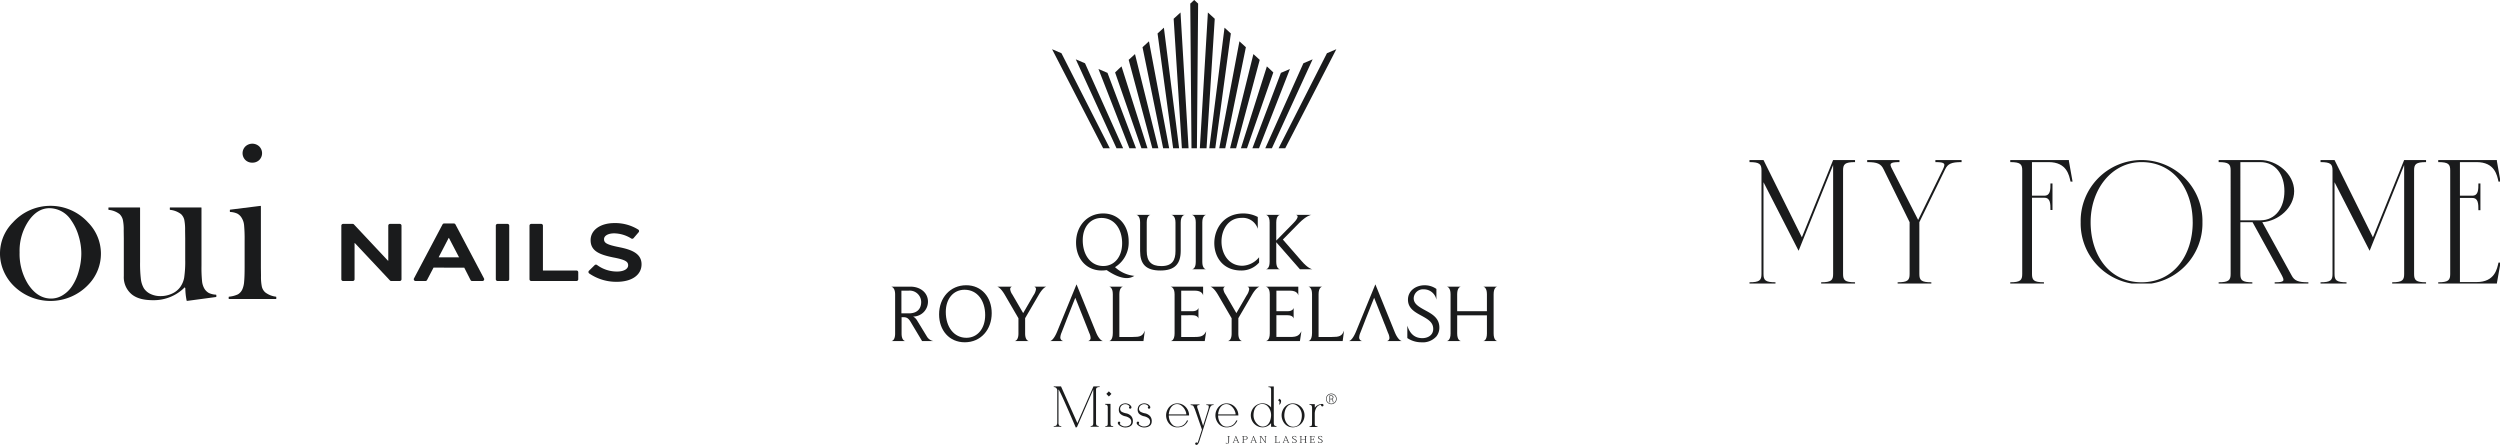 <svg xmlns="http://www.w3.org/2000/svg" xmlns:xlink="http://www.w3.org/1999/xlink" width="687.34" height="122.317" viewBox="0 0 687.34 122.317"><defs><clipPath id="a"><rect width="77.771" height="16.077" fill="#1a1b1c"/></clipPath><clipPath id="b"><rect width="206.34" height="33.946" fill="#1a1b1c"/></clipPath></defs><g transform="translate(-370 -6586)"><g transform="translate(-151 5925.467)"><g transform="translate(810.714 766.774)"><g transform="translate(0 0)" clip-path="url(#a)"><path d="M2.069,10.9l-.276-.023a.557.557,0,0,1-.294-.126,1.268,1.268,0,0,1-.2-.826V.856C1.48.819,3.055,4.3,6.06,11.311l.328-.134L10.87.837v9.239l-.031.323a.645.645,0,0,1-.162.34.432.432,0,0,1-.244.113l-.3.064v.175h2.225V10.9l-.292-.065a.858.858,0,0,1-.263-.114.544.544,0,0,1-.145-.333c-.022-.148-.033-.241-.033-.265V.769a.664.664,0,0,1,.252-.444,1.443,1.443,0,0,1,.75-.151V0H10.914L6.492,10.076,2,0H0V.174A1.236,1.236,0,0,1,.332.223a.7.7,0,0,1,.325.2.945.945,0,0,1,.307.6V9.927a1.217,1.217,0,0,1-.273.826A1.119,1.119,0,0,1,0,10.9v.189H2.069Z" transform="translate(0 0)" fill="#1a1b1c"/><path d="M19.189,6.687a.691.691,0,0,1,.164.345c.005.032.01.076.014.131a.782.782,0,0,1,.014.188v4.322l-.02.358a.4.4,0,0,1-.135.3,1.01,1.01,0,0,1-.532.128v.188h2.176v-.188l-.329-.031a.437.437,0,0,1-.283-.14.694.694,0,0,1-.1-.26l-.026-.27V6.333H18.65v.174l.292.07a.476.476,0,0,1,.247.111" transform="translate(-4.528 -1.538)" fill="#1a1b1c"/><path d="M20.49,2.487l-.7-.7-.7.7.7.72Z" transform="translate(-4.636 -0.434)" fill="#1a1b1c"/><path d="M23.27,11.675a1.219,1.219,0,0,0,.569.623,2.532,2.532,0,0,0,1.414.478,3.2,3.2,0,0,0,.876-.1,2.175,2.175,0,0,0,.676-.315,1.315,1.315,0,0,0,.445-.532,1.724,1.724,0,0,0,.152-.8,2.057,2.057,0,0,0-.112-.736,2.117,2.117,0,0,0-.339-.616,2.523,2.523,0,0,0-1.436-.788,4.086,4.086,0,0,1-1.284-.474,1.107,1.107,0,0,1-.338-.7,1.207,1.207,0,0,1,.365-.9,1.354,1.354,0,0,1,.466-.317,1.453,1.453,0,0,1,.605-.117,1.415,1.415,0,0,1,1.037.435l.129.14,0,.03a.238.238,0,0,0-.012.024.087.087,0,0,1-.031.026.177.177,0,0,0-.1.136l-.023.175A.455.455,0,0,0,26.4,7.5a.4.4,0,0,0,.126.1l.181.022a.351.351,0,0,0,.14-.053l.023-.026a.213.213,0,0,0,.109-.126l.031-.139L27,7.193l-.005-.067a.729.729,0,0,0-.163-.3,1.6,1.6,0,0,0-.5-.426,2.353,2.353,0,0,0-.792-.239,2.112,2.112,0,0,0-1.493.45,1.33,1.33,0,0,0-.375.552,1.862,1.862,0,0,0-.133.766,1.576,1.576,0,0,0,.107.632,1.47,1.47,0,0,0,.326.489,2.857,2.857,0,0,0,1.328.657,2.853,2.853,0,0,1,1.255.575,1.284,1.284,0,0,1,.294.406.981.981,0,0,1,.105.476,1.174,1.174,0,0,1-.454,1,2.123,2.123,0,0,1-1.319.347h-.027a1.008,1.008,0,0,1-.276-.032,1.544,1.544,0,0,1-.3-.1,2.243,2.243,0,0,1-.522-.307l-.185-.151-.074-.072-.011-.036a.085.085,0,0,1,.042-.052.353.353,0,0,0,.081-.13.721.721,0,0,0,.02-.188.825.825,0,0,0-.07-.15.22.22,0,0,0-.142-.1l-.171-.019a.322.322,0,0,0-.14.064l-.017.021a.211.211,0,0,0-.109.137l-.019.139.005.089Z" transform="translate(-5.646 -1.496)" fill="#1a1b1c"/><path d="M30.111,11.675a1.278,1.278,0,0,0,.572.623,2.546,2.546,0,0,0,1.415.478,3.312,3.312,0,0,0,.882-.1,2.181,2.181,0,0,0,.667-.315,1.205,1.205,0,0,0,.449-.532,1.827,1.827,0,0,0,.151-.8,2.09,2.09,0,0,0-.114-.736,2.005,2.005,0,0,0-.341-.616,2.54,2.54,0,0,0-1.426-.788,3.84,3.84,0,0,1-1.279-.474,1.1,1.1,0,0,1-.348-.7,1.2,1.2,0,0,1,.36-.9,1.65,1.65,0,0,1,.463-.317,1.51,1.51,0,0,1,.607-.117,1.408,1.408,0,0,1,1.037.435l.13.14.005.03c0,.005-.009.015-.016.024a.076.076,0,0,1-.02.026.2.2,0,0,0-.111.136l-.012.175a.257.257,0,0,0,.064.157.477.477,0,0,0,.121.1l.186.022a.624.624,0,0,0,.142-.053l.026-.026a.259.259,0,0,0,.1-.126l.031-.139,0-.089-.009-.067a.971.971,0,0,0-.161-.3,1.672,1.672,0,0,0-.507-.426,2.22,2.22,0,0,0-.78-.239,2.107,2.107,0,0,0-1.5.45,1.392,1.392,0,0,0-.383.552,1.953,1.953,0,0,0-.133.766,1.465,1.465,0,0,0,.117.632,1.3,1.3,0,0,0,.316.489,2.966,2.966,0,0,0,1.33.657,2.981,2.981,0,0,1,1.265.575,1.58,1.58,0,0,1,.291.406,1.091,1.091,0,0,1,.1.476,1.177,1.177,0,0,1-.451,1,2.14,2.14,0,0,1-1.323.347h-.024a1.188,1.188,0,0,1-.283-.032,2.2,2.2,0,0,1-.3-.1,2.68,2.68,0,0,1-.516-.307l-.19-.151-.055-.072-.019-.036c.019-.029.024-.045.031-.052a.469.469,0,0,0,.092-.13.946.946,0,0,0,.019-.188.6.6,0,0,0-.076-.15.225.225,0,0,0-.143-.1l-.171-.019a.369.369,0,0,0-.14.064l-.015.021a.259.259,0,0,0-.111.137l-.02.139.008.089Z" transform="translate(-7.307 -1.496)" fill="#1a1b1c"/><path d="M41.674,11.774a2.922,2.922,0,0,0,2.188.979h.2a4.056,4.056,0,0,0,1.49-.366,3.259,3.259,0,0,0,1.3-1.54h-.325a2.726,2.726,0,0,1-.989,1.258,3.121,3.121,0,0,1-.759.339,2.856,2.856,0,0,1-.819.123,1.97,1.97,0,0,1-1.248-.4,3.107,3.107,0,0,1-.862-1.136,3.878,3.878,0,0,1-.315-1.513V9.488h5.576V9.452a3.221,3.221,0,0,0-.442-1.642A3.316,3.316,0,0,0,45.494,6.6a3.124,3.124,0,0,0-1.632-.441A2.828,2.828,0,0,0,42.3,6.62a3.06,3.06,0,0,0-1.1,1.222,3.362,3.362,0,0,0-.408,1.617,3.411,3.411,0,0,0,.232,1.238,3.47,3.47,0,0,0,.648,1.078M41.6,8.632c.045-.176.086-.378.161-.6a2.794,2.794,0,0,1,.776-1.2,1.9,1.9,0,0,1,1.343-.478,1.957,1.957,0,0,1,1.134.426,3.3,3.3,0,0,1,.963,1.155,3.421,3.421,0,0,1,.275.641,2.23,2.23,0,0,1,.095.613H41.539a2.392,2.392,0,0,1,.061-.551" transform="translate(-9.904 -1.496)" fill="#1a1b1c"/><path d="M54.456,8.217l.135-.5a2.27,2.27,0,0,0,.089-.611.347.347,0,0,0-.045-.217.507.507,0,0,0-.294-.149l-.326-.03V6.534h2.005v.175a.985.985,0,0,0-.66.179A1.558,1.558,0,0,0,55,7.517a2.039,2.039,0,0,0-.126.354c-.042.114-.076.23-.114.345l-.735,2.333L54,10.635,53.286,12.9l-1.106,3.46a2.806,2.806,0,0,1-.083.27c-.03.087-.073.184-.109.288l-.051.112-.109.218a.42.42,0,0,1-.111.151.862.862,0,0,1-.209.23l-.045.014-.093.02h-.14a.566.566,0,0,1-.155-.086l-.011-.014a.32.32,0,0,1-.092-.125.359.359,0,0,1-.012-.188.3.3,0,0,1,.09-.154.166.166,0,0,1,.117-.078A.482.482,0,0,1,51.348,17a.237.237,0,0,1,.159.07.05.05,0,0,0,.051.031l.047-.014.08-.124,1.125-3.523L50.885,7.912l-.249-.557a1.322,1.322,0,0,0-.27-.467.865.865,0,0,0-.3-.114L49.7,6.709V6.534h2.434v.175c-.323,0-.515.057-.6.179a.424.424,0,0,0-.04.172,1.361,1.361,0,0,0,.021.254,1.176,1.176,0,0,0,.081.316l.178.5,1.346,4.291.6-1.873Z" transform="translate(-12.066 -1.587)" fill="#1a1b1c"/><path d="M59.566,11.774a2.978,2.978,0,0,0,.982.717,2.847,2.847,0,0,0,1.212.262h.2a4.006,4.006,0,0,0,1.484-.366,3.231,3.231,0,0,0,1.31-1.54h-.326a2.761,2.761,0,0,1-.989,1.258,3.031,3.031,0,0,1-.769.339,2.762,2.762,0,0,1-.814.123,1.967,1.967,0,0,1-1.246-.4,3.012,3.012,0,0,1-.862-1.136,3.918,3.918,0,0,1-.313-1.513V9.488h5.571V9.452a3.245,3.245,0,0,0-.437-1.642A3.318,3.318,0,0,0,63.4,6.6a3.162,3.162,0,0,0-1.637-.441,2.853,2.853,0,0,0-1.566.459,3.126,3.126,0,0,0-1.1,1.222,3.458,3.458,0,0,0-.17,2.855,3.592,3.592,0,0,0,.643,1.078m-.074-3.142c.048-.176.1-.378.163-.6a2.8,2.8,0,0,1,.783-1.2,1.9,1.9,0,0,1,1.341-.478,1.937,1.937,0,0,1,1.124.426,3.329,3.329,0,0,1,.973,1.155,4.688,4.688,0,0,1,.271.641,1.976,1.976,0,0,1,.094.613h-4.8a2.726,2.726,0,0,1,.054-.551" transform="translate(-14.249 -1.496)" fill="#1a1b1c"/><path d="M73.161,10.8a3.081,3.081,0,0,0,1.631.451,2.8,2.8,0,0,0,1.549-.462,3.6,3.6,0,0,0,.783-.7V11.1h1.488V10.93l-.306-.063a.468.468,0,0,1-.24-.114.637.637,0,0,1-.156-.295,1.323,1.323,0,0,1-.036-.233c0-.051-.008-.1-.008-.138V.021H76.383V.2l.32.042a.438.438,0,0,1,.29.131.523.523,0,0,1,.1.27l.033.262V5.813l-.132-.168a3.285,3.285,0,0,0-1.008-.725,2.675,2.675,0,0,0-1.193-.266,3.086,3.086,0,0,0-1.627.451A3.225,3.225,0,0,0,71.98,6.32,3.31,3.31,0,0,0,73.161,10.8m-.64-4.342A2.486,2.486,0,0,1,73.3,5.287a2.183,2.183,0,0,1,1.474-.456,1.912,1.912,0,0,1,1.172.419A2.991,2.991,0,0,1,76.8,6.379a3.719,3.719,0,0,1,.323,1.509,4.754,4.754,0,0,1-.251,1.486,2.745,2.745,0,0,1-.764,1.2,1.957,1.957,0,0,1-1.34.475,1.979,1.979,0,0,1-1.131-.426,3.4,3.4,0,0,1-1.345-2.7,4.863,4.863,0,0,1,.226-1.476" transform="translate(-17.369 -0.005)" fill="#1a1b1c"/><path d="M81.716,6.107l.1-.019a.864.864,0,0,0,.339-.4,1.659,1.659,0,0,0,.123-.594.71.71,0,0,0-.04-.233l-.394-.4-.4.4.4.406a2.022,2.022,0,0,1-.126.843" transform="translate(-19.772 -1.084)" fill="#1a1b1c"/><path d="M83.6,11.767a2.994,2.994,0,0,0,.987.722,2.931,2.931,0,0,0,1.2.254,3.081,3.081,0,0,0,1.63-.449,3.133,3.133,0,0,0,1.193-1.215,3.331,3.331,0,0,0,.427-1.629,3.25,3.25,0,0,0-.435-1.639A3.2,3.2,0,0,0,87.435,6.6a3.167,3.167,0,0,0-1.642-.441,2.773,2.773,0,0,0-1.543.458,3.125,3.125,0,0,0-1.118,1.22,3.372,3.372,0,0,0-.4,1.611,3.472,3.472,0,0,0,.233,1.243,3.548,3.548,0,0,0,.638,1.075m.109-3.735a2.864,2.864,0,0,1,.769-1.206,1.955,1.955,0,0,1,1.343-.478,1.926,1.926,0,0,1,1.124.431,3.2,3.2,0,0,1,.978,1.151,3.333,3.333,0,0,1,.369,1.54,4.545,4.545,0,0,1-.227,1.47,2.411,2.411,0,0,1-.772,1.174,2.17,2.17,0,0,1-1.471.459,1.845,1.845,0,0,1-1.165-.422,2.782,2.782,0,0,1-.857-1.13,3.6,3.6,0,0,1-.326-1.507,4.868,4.868,0,0,1,.235-1.482" transform="translate(-20.085 -1.496)" fill="#1a1b1c"/><path d="M93.359,6.75a.663.663,0,0,1,.163.351c0,.03.011.073.022.128a1.122,1.122,0,0,1,.012.187l-.012,4.312-.03.353a.392.392,0,0,1-.131.3.908.908,0,0,1-.529.127V12.7h2.18v-.192l-.335-.03a.442.442,0,0,1-.283-.137.592.592,0,0,1-.1-.264l-.02-.263,0-2.594a3.325,3.325,0,0,1,.339-1.617,1.9,1.9,0,0,1,.859-.873,2.026,2.026,0,0,1,.541-.151,1.184,1.184,0,0,0,.005.161.363.363,0,0,0,.117.22.3.3,0,0,0,.147.068.322.322,0,0,0,.166-.01.3.3,0,0,0,.148-.092.55.55,0,0,0,.076-.148s0-.063,0-.08,0-.073,0-.073L96.686,6.6a.362.362,0,0,0-.1-.149.812.812,0,0,0-.089-.055.45.45,0,0,0-.1-.03s-.033-.005-.05-.006a2.056,2.056,0,0,0-.393.04,2.953,2.953,0,0,0-1.3.607,2.383,2.383,0,0,0-.348.4v-1H92.82v.171l.3.071a.429.429,0,0,1,.24.107" transform="translate(-22.534 -1.544)" fill="#1a1b1c"/><path d="M63.356,19.5c0,.2-.011.622-.516.622-.233,0-.41-.087-.41-.182,0-.043.039-.067.092-.067s.073.017.128.084a.268.268,0,0,0,.2.077c.28,0,.311-.245.311-.488V18.3c0-.183-.017-.2-.271-.2v-.067h.7V18.1c-.216,0-.232.017-.232.2Z" transform="translate(-15.156 -4.379)" fill="#1a1b1c"/><path d="M66.235,19.271h-.8l-.126.341a.486.486,0,0,0-.027.121c0,.059.046.066.164.066v.073h-.473V19.8c.119,0,.151-.023.2-.136l.626-1.677h.086l.689,1.642c.058.148.108.171.2.171v.073h-.538V19.8c.129,0,.171-.014.171-.066a.678.678,0,0,0-.027-.1Zm-.043-.092-.376-.923H65.81l-.344.923Z" transform="translate(-15.774 -4.367)" fill="#1a1b1c"/><path d="M68.36,19.81c.214,0,.233-.007.233-.193V18.294c0-.178-.019-.192-.233-.192v-.067h.706a1.048,1.048,0,0,1,.622.124.443.443,0,0,1,.2.369.436.436,0,0,1-.186.373,1.083,1.083,0,0,1-.652.141h-.263v.575c0,.186.017.193.279.193v.073h-.7Zm.686-.859c.311,0,.632-.059.632-.429a.383.383,0,0,0-.147-.3.843.843,0,0,0-.492-.1h-.182c-.066,0-.074.02-.074.152v.674Z" transform="translate(-16.596 -4.379)" fill="#1a1b1c"/><path d="M72.647,19.271h-.81l-.113.341a.457.457,0,0,0-.038.121c0,.059.048.066.17.066v.073h-.474V19.8c.123,0,.145-.023.2-.136l.625-1.677h.081l.693,1.642c.064.148.108.171.213.171v.073h-.535V19.8c.115,0,.164-.014.164-.066a.285.285,0,0,0-.027-.1Zm-.05-.092-.373-.923h-.008l-.339.923Z" transform="translate(-17.33 -4.367)" fill="#1a1b1c"/><path d="M75.2,18.036,76.3,19.675h0v-1.38c0-.177-.016-.191-.239-.191v-.067h.588V18.1c-.209,0-.22.014-.22.191V19.9h-.152l-1.168-1.7h-.007v1.415c0,.188.015.194.225.194v.073h-.581v-.073c.216,0,.232-.006.232-.194V18.294c0-.182-.016-.191-.239-.191v-.067Z" transform="translate(-18.147 -4.379)" fill="#1a1b1c"/><path d="M81.688,19.485l-.1.4H80.218v-.073c.217,0,.232-.007.232-.194V18.294c0-.177-.015-.191-.232-.191v-.067h.664V18.1c-.225,0-.233.014-.233.191v1.374c0,.106.017.12.093.12h.56c.169,0,.195-.017.288-.3Z" transform="translate(-19.475 -4.379)" fill="#1a1b1c"/><path d="M84.377,19.271h-.808l-.11.341a.6.6,0,0,0-.032.121c0,.059.047.066.167.066v.073h-.479V19.8c.111,0,.149-.023.2-.136l.621-1.677h.092l.685,1.642c.071.148.107.171.22.171v.073h-.544V19.8c.123,0,.159-.014.159-.066a.266.266,0,0,0-.024-.1Zm-.035-.092-.392-.923h-.009l-.328.923Z" transform="translate(-20.178 -4.367)" fill="#1a1b1c"/><path d="M86.6,19.43a.455.455,0,0,0,.524.384c.256,0,.468-.136.468-.373a.354.354,0,0,0-.086-.235,1.6,1.6,0,0,0-.4-.248c-.334-.17-.557-.284-.557-.554,0-.181.158-.417.629-.417a1.365,1.365,0,0,1,.451.064c.011.1.055.246.072.36l-.1.015c-.051-.264-.123-.349-.435-.349-.2,0-.425.1-.425.306,0,.186.121.26.441.423a2.154,2.154,0,0,1,.494.3.53.53,0,0,1,.112.31c0,.285-.244.5-.688.5a1.987,1.987,0,0,1-.508-.078c-.033-.161-.053-.275-.08-.382Z" transform="translate(-21.001 -4.367)" fill="#1a1b1c"/><path d="M91.239,18.1c-.218,0-.226.014-.226.192v1.323c0,.186.008.193.226.193v.073H90.6V19.81c.194,0,.207-.007.207-.193v-.653H89.719v.653c0,.186.016.193.218.193v.073h-.645V19.81c.226,0,.248-.007.248-.193V18.294c0-.178-.021-.192-.248-.192v-.067h.645V18.1c-.2,0-.218.014-.218.192v.576H90.8v-.576c0-.178-.014-.192-.207-.192v-.067h.641Z" transform="translate(-21.678 -4.379)" fill="#1a1b1c"/><path d="M94.291,19.884H92.929v-.073c.217,0,.229-.007.229-.194V18.294c0-.177-.013-.192-.229-.192v-.067h1.277l.1.383h-.1c-.076-.287-.1-.294-.277-.294h-.461c-.09,0-.1.016-.1.121v.624H93.8c.131,0,.152-.017.152-.249h.093v.606h-.093c0-.245-.021-.263-.152-.263h-.438v.713c0,.1.021.111.078.111h.572c.176,0,.207-.014.285-.3h.1Z" transform="translate(-22.561 -4.379)" fill="#1a1b1c"/><path d="M95.995,19.43a.446.446,0,0,0,.515.384c.253,0,.472-.136.472-.373a.377.377,0,0,0-.077-.235,1.769,1.769,0,0,0-.4-.248c-.329-.17-.55-.284-.55-.554,0-.181.155-.417.635-.417a1.4,1.4,0,0,1,.447.064c.017.1.031.246.058.36l-.1.015c-.062-.264-.111-.349-.429-.349-.211,0-.423.1-.423.306,0,.186.119.26.444.423a1.919,1.919,0,0,1,.475.3.47.47,0,0,1,.129.31c0,.285-.267.5-.7.5a1.949,1.949,0,0,1-.505-.078,2.145,2.145,0,0,0-.1-.382Z" transform="translate(-23.279 -4.367)" fill="#1a1b1c"/><path d="M101.11,4.658a.512.512,0,0,0-.27-.4.5.5,0,0,0,.348-.493.486.486,0,0,0-.136-.345.7.7,0,0,0-.516-.163,2.048,2.048,0,0,0-.41.042l-.012,0V5.183h.163V4.321h.278c.235.01.349.12.407.393a2.565,2.565,0,0,0,.121.461l0,.008h.173l-.012-.022a2.412,2.412,0,0,1-.139-.5m-.086-.869c0,.24-.182.4-.463.4h-.283V3.421a1.182,1.182,0,0,1,.255-.023c.224,0,.491.067.491.391" transform="translate(-24.305 -0.791)" fill="#1a1b1c"/><path d="M100.312,2.6a1.458,1.458,0,1,0,1.458,1.458A1.46,1.46,0,0,0,100.312,2.6m0,2.767a1.308,1.308,0,1,1,1.308-1.308,1.31,1.31,0,0,1-1.308,1.308" transform="translate(-23.999 -0.632)" fill="#1a1b1c"/></g></g><g transform="translate(766 660.533)"><path d="M74.784,84.951a3.732,3.732,0,0,1-2.112.628c-1.909,0-4.044-1.19-5.5-2.2a8.885,8.885,0,0,1-1.37.113c-4.246,0-7.054-3.28-7.054-7.684,0-4.537,3.054-8,7.458-8,4.224,0,7.01,3.28,7.01,7.684A7.943,7.943,0,0,1,69.46,82.57a9.105,9.105,0,0,0,5.168,2.381ZM65.753,69.045c-3.054,0-5.166,2.449-5.166,6.111,0,4.134,2.246,7.1,5.66,7.1,3.056,0,5.168-2.539,5.168-6.245,0-4-2.18-6.965-5.662-6.965" transform="translate(-7.901 -9.121)" fill="#1a1b1c"/><path d="M87.512,68.251h3.707c-.2.023-1.123.225-1.123,2.112v7.751c0,3.573-1.573,5.437-5.594,5.437-3.977,0-5.572-1.775-5.572-5.347V70.318c0-1.819-.876-2.044-1.055-2.067h3.909c-.135.023-1.033.2-1.033,2.044v7.863c0,2.876,1.213,4.179,4.02,4.179,3.079,0,3.887-1.708,3.887-4.134V70.363c0-1.819-.921-2.067-1.146-2.112" transform="translate(-10.474 -9.18)" fill="#1a1b1c"/><path d="M99.439,83.213H95.6c.179-.023,1.01-.225,1.01-2.022V70.3c0-1.775-.876-2-1.055-2.044h3.886c-.134.023-1.033.224-1.033,2.044v10.9c0,1.752.831,2,1.033,2.022" transform="translate(-12.852 -9.18)" fill="#1a1b1c"/><path d="M110.033,83.491c-4.988,0-7.369-3.707-7.369-7.526,0-4.021,2.65-8.155,7.931-8.155a8.555,8.555,0,0,1,4.021.966v3.257a4.311,4.311,0,0,0-4.449-3.009c-3.662,0-5.526,3.235-5.526,6.492,0,3.325,1.91,6.672,5.751,6.672a6.21,6.21,0,0,0,4.584-2.336v1.46a6.432,6.432,0,0,1-4.943,2.179" transform="translate(-13.808 -9.121)" fill="#1a1b1c"/><path d="M131.827,83.213h-3.415L121.9,75.777v5.37c0,1.819.831,2.044,1.033,2.067h-3.864c.179-.023,1.012-.225,1.012-2.067V70.34c0-1.843-.855-2.067-1.034-2.089h3.886c-.134.023-1.033.2-1.033,2.089v4.987l4.784-4.875c.833-.853,1.1-1.415,1.1-1.729,0-.36-.359-.449-.472-.472h4.246c-.179.023-1.393.247-3.393,2.268l-4.448,4.516,5.123,5.885c1.708,1.977,2.784,2.269,2.988,2.292" transform="translate(-16.012 -9.18)" fill="#1a1b1c"/><path d="M8.515,106.017,5.37,100.76c-.607-1.034-1.123-1.3-1.933-1.3H2.876v4.494c0,1.819.831,2.044,1.033,2.067H.068c.18-.023,1.033-.2,1.033-2.067V93.187C1.1,91.324.18,91.1,0,91.054H5.257c2.943,0,4.875,1.8,4.875,4.111a4.085,4.085,0,0,1-4.089,4.111,2.976,2.976,0,0,1,1.168,1.191l2.606,4.27a2.6,2.6,0,0,0,1.8,1.28ZM4.875,92.155H2.83V98.4H4.875c2.494,0,3.392-1.46,3.392-3.122a3.157,3.157,0,0,0-3.392-3.124" transform="translate(0 -12.247)" fill="#1a1b1c"/><path d="M22.292,106.294c-4.246,0-7.054-3.28-7.054-7.684,0-4.537,3.054-8,7.458-8,4.224,0,7.01,3.28,7.01,7.684,0,4.471-2.943,8-7.414,8m-.045-14.446c-3.054,0-5.166,2.449-5.166,6.111,0,4.134,2.246,7.1,5.66,7.1,3.056,0,5.168-2.539,5.168-6.245,0-4-2.18-6.965-5.662-6.965" transform="translate(-2.049 -12.188)" fill="#1a1b1c"/><path d="M43.822,91.054h3.414c-.134.023-.943.248-2.111,2.246l-3.752,6.425v4.2c0,1.82.831,2.067,1.033,2.089H38.5c.179-.022,1.034-.224,1.034-2.089V99.748l-3.775-6.492c-1.145-1.932-1.953-2.179-2.089-2.2H37.8a.68.68,0,0,0-.539.719,3.315,3.315,0,0,0,.608,1.459l2.965,5.1,2.809-4.853a4.087,4.087,0,0,0,.717-1.707.664.664,0,0,0-.538-.719" transform="translate(-4.528 -12.247)" fill="#1a1b1c"/><path d="M78.688,106.016H69.275c.157-.022.989-.248.989-2.246V93.143c0-1.843-.855-2.067-1.034-2.089h3.864c-.178.023-1.033.247-1.033,2.089v11.749h3.662c1.955,0,2.764-.179,3.347-1.753Z" transform="translate(-9.311 -12.247)" fill="#1a1b1c"/><path d="M98.161,106.016H88.814c.181-.022,1.057-.225,1.057-2.134V93.166c0-1.865-.943-2.089-1.146-2.112h8.986V93.48c-.045-.248-.27-1.326-2.359-1.326H91.69v5.661h3.056c1.438,0,1.64-.763,1.684-.921v2.944c-.022-.113-.2-.921-1.663-.921H91.69v5.975h3.774c1.82,0,2.471-.338,3.1-1.572Z" transform="translate(-11.934 -12.247)" fill="#1a1b1c"/><path d="M111.547,91.054h3.414c-.134.023-.943.248-2.111,2.246L109.1,99.725v4.2c0,1.82.831,2.067,1.033,2.089h-3.909c.179-.022,1.034-.224,1.034-2.089V99.748l-3.775-6.492c-1.145-1.932-1.953-2.179-2.089-2.2h4.134a.68.68,0,0,0-.539.719,3.315,3.315,0,0,0,.608,1.459l2.965,5.1,2.809-4.853a4.087,4.087,0,0,0,.717-1.707.664.664,0,0,0-.538-.719" transform="translate(-13.637 -12.247)" fill="#1a1b1c"/><path d="M128.4,106.016h-9.347c.181-.022,1.057-.225,1.057-2.134V93.166c0-1.865-.943-2.089-1.146-2.112h8.986V93.48c-.045-.248-.27-1.326-2.359-1.326h-3.662v5.661h3.056c1.438,0,1.64-.763,1.684-.921v2.944c-.022-.113-.2-.921-1.663-.921h-3.078v5.975h3.775c1.819,0,2.47-.338,3.1-1.572Z" transform="translate(-16.001 -12.247)" fill="#1a1b1c"/><path d="M141.974,106.016h-9.413c.157-.022.989-.248.989-2.246V93.143c0-1.843-.855-2.067-1.034-2.089h3.864c-.179.023-1.033.247-1.033,2.089v11.749h3.662c1.955,0,2.764-.179,3.347-1.753Z" transform="translate(-17.823 -12.247)" fill="#1a1b1c"/><path d="M171.953,104.7a5.005,5.005,0,0,1-4.112,1.6,6.891,6.891,0,0,1-3.863-1.168v-3.414c.785,2.493,2.268,3.437,4.134,3.437,1.5,0,2.987-.809,2.987-2.516,0-1.865-1.369-2.652-3.572-3.842-1.707-.944-3.37-1.977-3.37-4.224,0-2.449,2.157-3.954,4.584-3.954a5.542,5.542,0,0,1,3.235,1.011V94.59a3.511,3.511,0,0,0-3.5-2.854,2.547,2.547,0,0,0-2.741,2.448c0,1.528,1.3,2.314,3.347,3.416,1.819.988,3.707,2.089,3.707,4.649a3.892,3.892,0,0,1-.831,2.449" transform="translate(-22.055 -12.188)" fill="#1a1b1c"/><path d="M190.4,106.016h-3.865c.181-.022,1.013-.225,1.013-2.089V98.94h-8.178v4.987c0,1.819.831,2.067,1.033,2.089h-3.887c.18-.022,1.034-.225,1.034-2.089V93.143c0-1.843-.876-2.067-1.057-2.089H180.4c-.135.023-1.033.2-1.033,2.089v4.672h8.178V93.143c0-1.843-.854-2.067-1.033-2.089H190.4c-.179.023-1.01.247-1.01,2.089v10.783c0,1.819.808,2.067,1.01,2.089" transform="translate(-23.738 -12.247)" fill="#1a1b1c"/><path d="M61.257,101.489l-.53-1.332.525,1.332Z" transform="translate(-8.168 -13.471)" fill="#1a1b1c"/><path d="M61.857,102.994h-.01l.494,1.254Z" transform="translate(-8.318 -13.853)" fill="#1a1b1c"/><path d="M60.939,105.918H65.05c-.179-.023-1.1-.315-2-2.584l-5.28-13.008-5.325,12.986c-.988,2.381-1.819,2.584-1.932,2.606h3.661a.979.979,0,0,1-.853-1.078,4.1,4.1,0,0,1,.337-1.258l.484-1.232.85-2.183h-.007l2.448-6.155,1.92,4.823h0l.531,1.332h0l.442,1.123h.011l.485,1.254v0l.435,1.126A3.533,3.533,0,0,1,61.636,105a.844.844,0,0,1-.7.921" transform="translate(-6.794 -12.149)" fill="#1a1b1c"/><path d="M60.727,100.156Z" transform="translate(-8.168 -13.471)" fill="#1a1b1c"/><path d="M62.418,104.443v0Z" transform="translate(-8.395 -14.048)" fill="#1a1b1c"/><path d="M155.867,105.918h4.112c-.18-.023-1.1-.315-2-2.584L152.7,90.326l-5.325,12.986c-.988,2.381-1.819,2.584-1.931,2.606h3.662a.978.978,0,0,1-.853-1.078,4.084,4.084,0,0,1,.335-1.258l.212-.537,1.126-2.877h-.011l2.448-6.155,2.45,6.155h-.007l.441,1.123h.015l.921,2.382a3.533,3.533,0,0,1,.382,1.325.844.844,0,0,1-.7.921" transform="translate(-19.562 -12.149)" fill="#1a1b1c"/><path d="M96.112,0h0L95.032.99l.333,39.774h1.491L97.19.99,96.112,0Z" transform="translate(-12.782 0)" fill="#1a1b1c"/><path d="M89.752,5.691,92.011,41.3h1.84L91.637,3.967Z" transform="translate(-12.072 -0.534)" fill="#1a1b1c"/><path d="M84.638,10.384l4.28,31.563h1.645L86.378,8.793Z" transform="translate(-11.384 -1.183)" fill="#1a1b1c"/><path d="M79.86,14.745,85.533,42.53h1.653L81.634,13.123Z" transform="translate(-10.741 -1.765)" fill="#1a1b1c"/><path d="M75.466,18.766l6.5,24.309h1.657L77.2,17.18Z" transform="translate(-10.15 -2.311)" fill="#1a1b1c"/><path d="M72.182,21.763l-1.031,1L78.386,43.6h1.669L72.916,21.092Z" transform="translate(-9.57 -2.837)" fill="#1a1b1c"/><path d="M65.863,21.919l8.506,21.793h1.818L68.349,22.98Z" transform="translate(-8.859 -2.948)" fill="#1a1b1c"/><path d="M58.661,18.847,69.859,43.3H71.68L61.2,19.931Z" transform="translate(-7.89 -2.535)" fill="#1a1b1c"/><path d="M51.127,15.633,65.178,42.867H67L53.711,16.736Z" transform="translate(-6.877 -2.103)" fill="#1a1b1c"/><path d="M100.283,3.967,98.069,41.3H99.91l2.258-35.607Z" transform="translate(-13.19 -0.534)" fill="#1a1b1c"/><path d="M105.258,8.793l-4.184,33.154h1.645L107,10.384Z" transform="translate(-13.595 -1.183)" fill="#1a1b1c"/><path d="M109.783,13.123l-5.55,29.406h1.653l5.672-27.784Z" transform="translate(-14.02 -1.765)" fill="#1a1b1c"/><path d="M114.087,17.18l-6.419,25.9h1.657l6.5-24.309Z" transform="translate(-14.482 -2.311)" fill="#1a1b1c"/><path d="M118.991,21.763l-.734-.672L111.119,43.6h1.669l7.235-20.842Z" transform="translate(-14.946 -2.837)" fill="#1a1b1c"/><path d="M122.6,22.979l-7.837,20.733h1.818l8.505-21.794Z" transform="translate(-15.436 -2.948)" fill="#1a1b1c"/><path d="M129.334,19.93,118.853,43.3h1.822l11.2-24.453Z" transform="translate(-15.986 -2.535)" fill="#1a1b1c"/><path d="M136.379,16.735,123.087,42.867h1.824l14.05-27.234Z" transform="translate(-16.555 -2.103)" fill="#1a1b1c"/></g></g><g transform="translate(851 6630)" clip-path="url(#b)"><path d="M25.725,2.85V31.33c0,1.708.5,2.277,3.293,2.277v.57H19.7v-.57c2.791,0,3.293-.57,3.293-2.277V1.367L13.5,24.949,3.851,6.095V31.33c0,1.708.5,2.277,3.293,2.277v.57H0v-.57c2.791,0,3.293-.57,3.293-2.277V2.85C3.293,1.138,2.791.57,0,.57V0H3.851L14.4,21.246,22.99,0h6.027V.57c-2.791,0-3.293.569-3.293,2.28" transform="translate(0 0)" fill="#1a1b1c"/><path d="M59.235.57c-2.791,0-3.794.457-4.52,1.995L47.628,17.089V31.33c0,1.708.5,2.277,3.293,2.277v.57H41.657v-.57c2.791,0,3.293-.57,3.293-2.277V17.089L37.806,2.564C37.082,1.027,36.077.57,33.287.57V0h8.872V.57c-2.789,0-2.789.457-2.008,1.937l7.143,13.955L54.1,2.564C54.827,1.027,54.827.57,52.036.57V0h7.2Z" transform="translate(-0.928 0)" fill="#1a1b1c"/><path d="M90.879,5.923h-.558C89.93,4.215,89.315.57,84.293.57H79.718V9.8h3.4C84.8,9.8,84.8,8.147,84.8,6.438h.558V13.73H84.8c0-1.712,0-3.362-1.673-3.362h-3.4V31.33c0,1.708.5,2.277,3.292,2.277v.57H73.748v-.57c2.791,0,3.292-.57,3.292-2.277V2.85c0-1.711-.5-2.28-3.292-2.28V0H89.873V.287Z" transform="translate(-2.057 0)" fill="#1a1b1c"/><path d="M93.662,17.089a16.744,16.744,0,1,1,33.481,0,16.744,16.744,0,1,1-33.481,0m30.8,0C124.465,8.032,119.273.57,110.4.57,102.2.57,96.4,8.032,96.4,17.089s5.134,16.519,14.006,16.519,14.064-7.463,14.064-16.519" transform="translate(-2.612 0)" fill="#1a1b1c"/><path d="M157.352,33.607v.57H148.09v-.57c2.789,0,2.734-.4,1.951-1.937l-8.034-14.582h-3.35V31.33c0,1.708.5,2.277,3.294,2.277v.57h-9.264v-.57c2.792,0,3.294-.57,3.294-2.277V2.85c0-1.711-.5-2.28-3.294-2.28V0h11.44c4.575,0,9.321,3.817,9.321,8.544,0,4.559-4.353,8.262-8.763,8.545l8.036,14.582c.783,1.54,1.842,1.937,4.631,1.937M144.127,16.577c4.241,0,6.64-3.532,6.64-8.033S148.368.57,144.127.57h-5.469V16.577Z" transform="translate(-3.7 0)" fill="#1a1b1c"/><path d="M187.225,2.85V31.33c0,1.708.5,2.277,3.291,2.277v.57H181.2v-.57c2.789,0,3.294-.57,3.294-2.277V1.367L175,24.949,165.352,6.095V31.33c0,1.708.5,2.277,3.292,2.277v.57H161.5v-.57c2.789,0,3.294-.57,3.294-2.277V2.85c0-1.712-.5-2.28-3.294-2.28V0h3.852L175.9,21.246,184.492,0h6.023V.57c-2.789,0-3.291.569-3.291,2.28" transform="translate(-4.504 0)" fill="#1a1b1c"/><path d="M211.361,28.2h.558l-1,5.64v.34H194.788v-.57c2.789,0,3.295-.57,3.295-2.277V2.85c0-1.712-.506-2.281-3.295-2.281V0h16.127V.286l1,5.637h-.558c-.39-1.709-1-5.354-6.027-5.354h-4.575V9.8h3.4c1.677,0,1.677-1.651,1.677-3.359h.557v7.348h-.557c0-1.711,0-3.362-1.677-3.362h-3.4V33.55h4.575c5.024,0,5.637-3.646,6.027-5.353" transform="translate(-5.432 0)" fill="#1a1b1c"/></g><g transform="translate(370 6625.507)"><path d="M584.179,210.559h-2.667a.486.486,0,0,0-.485.486v9.622l-.072.029-9.363-9.983a.488.488,0,0,0-.353-.153h-2.631a.486.486,0,0,0-.486.486v14.733a.486.486,0,0,0,.486.486h2.666a.486.486,0,0,0,.486-.486v-9.927l.072-.028,9.653,10.288a.488.488,0,0,0,.354.153h2.341a.486.486,0,0,0,.485-.486V211.045a.486.486,0,0,0-.485-.486" transform="translate(-474.277 -188.513)" fill="#1a1b1c"/><path d="M676.5,210.287a.485.485,0,0,0-.43-.259h-2.691a.484.484,0,0,0-.429.259l-7.85,14.842a.485.485,0,0,0,.429.713h2.727a.483.483,0,0,0,.431-.263l1.79-3.421,8.45.023,1.727,3.4a.482.482,0,0,0,.433.266h2.832a.485.485,0,0,0,.429-.713Zm1.164,8.886-.233.164h-5.492l-.037-.061,2.734-5.27h.074l2.757,5.27Z" transform="translate(-551.282 -188.091)" fill="#1a1b1c"/><path d="M777.988,210.559h-2.719a.486.486,0,0,0-.486.486v14.733a.486.486,0,0,0,.486.486h2.719a.486.486,0,0,0,.485-.486V211.045a.486.486,0,0,0-.485-.486" transform="translate(-638.466 -188.513)" fill="#1a1b1c"/><path d="M832.764,223.378H823.58a.041.041,0,0,1-.041-.041V211.045a.487.487,0,0,0-.486-.486h-2.719a.486.486,0,0,0-.486.486v14.733a.486.486,0,0,0,.486.486h12.431a.486.486,0,0,0,.486-.486v-1.915a.486.486,0,0,0-.486-.486" transform="translate(-674.269 -188.513)" fill="#1a1b1c"/><path d="M907.232,216.13c-3.64-.713-4.228-1.226-4.228-2.224,0-.934,1.146-1.587,2.787-1.587a9.1,9.1,0,0,1,4.711,1.423.483.483,0,0,0,.615-.1l1.4-1.629a.489.489,0,0,0,.112-.392.484.484,0,0,0-.221-.338,11.984,11.984,0,0,0-6.564-1.787c-3.844,0-6.53,1.911-6.53,4.691,0,2.937,2.32,3.974,6.329,4.774,3.393.646,3.989,1.2,3.989,2.158,0,1.015-1.226,1.7-3.05,1.7a9.209,9.209,0,0,1-5.516-1.811.5.5,0,0,0-.636.052l-1.563,1.535h0a.487.487,0,0,0-.144.39.482.482,0,0,0,.2.357,13.139,13.139,0,0,0,7.576,2.3c4.143,0,6.82-1.876,6.82-4.822,0-3.043-2.927-4.051-6.091-4.687" transform="translate(-736.933 -187.67)" fill="#1a1b1c"/><path d="M135.687,190.96a13.959,13.959,0,0,0-20.643,0,12.069,12.069,0,0,0-2.68,13.061,12.892,12.892,0,0,0,2.5,3.968,14.364,14.364,0,0,0,21,0,12.2,12.2,0,0,0-.178-17.03m-2.547,13.411a13.858,13.858,0,0,1-1.866,4.156,8.193,8.193,0,0,1-2.606,2.485,6.065,6.065,0,0,1-3.11.887q-3.762,0-6.368-3.994a15.754,15.754,0,0,1-2.31-8.726,14.66,14.66,0,0,1,2.458-8.608q2.428-3.52,5.775-3.52a7.17,7.17,0,0,1,5.953,3.342,14.506,14.506,0,0,1,2.029,4.245,16.675,16.675,0,0,1,.755,4.9,17.652,17.652,0,0,1-.711,4.837" transform="translate(-111.49 -169.318)" fill="#1a1b1c"/><path d="M286.089,212.542a5.128,5.128,0,0,1-1.93-.451,3.329,3.329,0,0,1-1.244-1.2,5.057,5.057,0,0,1-.637-2,37.666,37.666,0,0,1-.163-4.275V188.682a.121.121,0,0,0-.121-.122H273.53a.121.121,0,0,0-.121.122v.429a.122.122,0,0,0,.1.119,5.868,5.868,0,0,1,2.979,1.166,3.153,3.153,0,0,1,.9,1.568,13.73,13.73,0,0,1,.222,2.928l.03,2.189v5.8a30.59,30.59,0,0,1-.281,4.97,6.341,6.341,0,0,1-1.137,2.662,5.6,5.6,0,0,1-2.275,1.775,7.475,7.475,0,0,1-3.1.651,6.236,6.236,0,0,1-2.718-.577,4.4,4.4,0,0,1-1.861-1.585,6.664,6.664,0,0,1-.813-2.5,35.792,35.792,0,0,1-.222-4.694V188.682a.121.121,0,0,0-.121-.122h-8.464a.121.121,0,0,0-.121.122v.429a.122.122,0,0,0,.1.119,6.022,6.022,0,0,1,2.979,1.165,3.371,3.371,0,0,1,.889,1.568,12.927,12.927,0,0,1,.237,2.928l.029,2.249v10.294a6.1,6.1,0,0,0,2.192,5.029c1.5,1.2,3.485,1.6,5.953,1.6a11.951,11.951,0,0,0,8.566-3.5c.077-.074.2.183.2.289a17.624,17.624,0,0,0,.359,3.305.124.124,0,0,0,.137.1l7.926-1.066a.122.122,0,0,0,.105-.12v-.4a.122.122,0,0,0-.114-.12" transform="translate(-226.72 -171.036)" fill="#1a1b1c"/><path d="M430.408,211.439a5.975,5.975,0,0,1-2.951-1.191,3.063,3.063,0,0,1-.918-1.55,13.032,13.032,0,0,1-.237-2.936l-.03-2.243V186.6a.122.122,0,0,0-.137-.121l-8.287,1.036a.122.122,0,0,0-.106.121v.4a.122.122,0,0,0,.114.12,5.163,5.163,0,0,1,1.93.449A3.134,3.134,0,0,1,421,189.8a4.6,4.6,0,0,1,.652,1.989,41.133,41.133,0,0,1,.148,4.258v7.279q0,2.593-.133,3.963a6.387,6.387,0,0,1-.459,2.048,3.043,3.043,0,0,1-1.244,1.459,7.464,7.464,0,0,1-2.441.648.123.123,0,0,0-.106.12v.4a.121.121,0,0,0,.121.121h12.848a.121.121,0,0,0,.121-.121v-.4a.122.122,0,0,0-.1-.119" transform="translate(-354.544 -169.381)" fill="#1a1b1c"/><path d="M438.687,108.5a2.638,2.638,0,0,0,1.921-.74,2.636,2.636,0,0,0-.015-3.717,2.783,2.783,0,0,0-3.812,0,2.636,2.636,0,0,0-.015,3.717,2.638,2.638,0,0,0,1.921.74" transform="translate(-369.314 -103.288)" fill="#1a1b1c"/></g></g></svg>